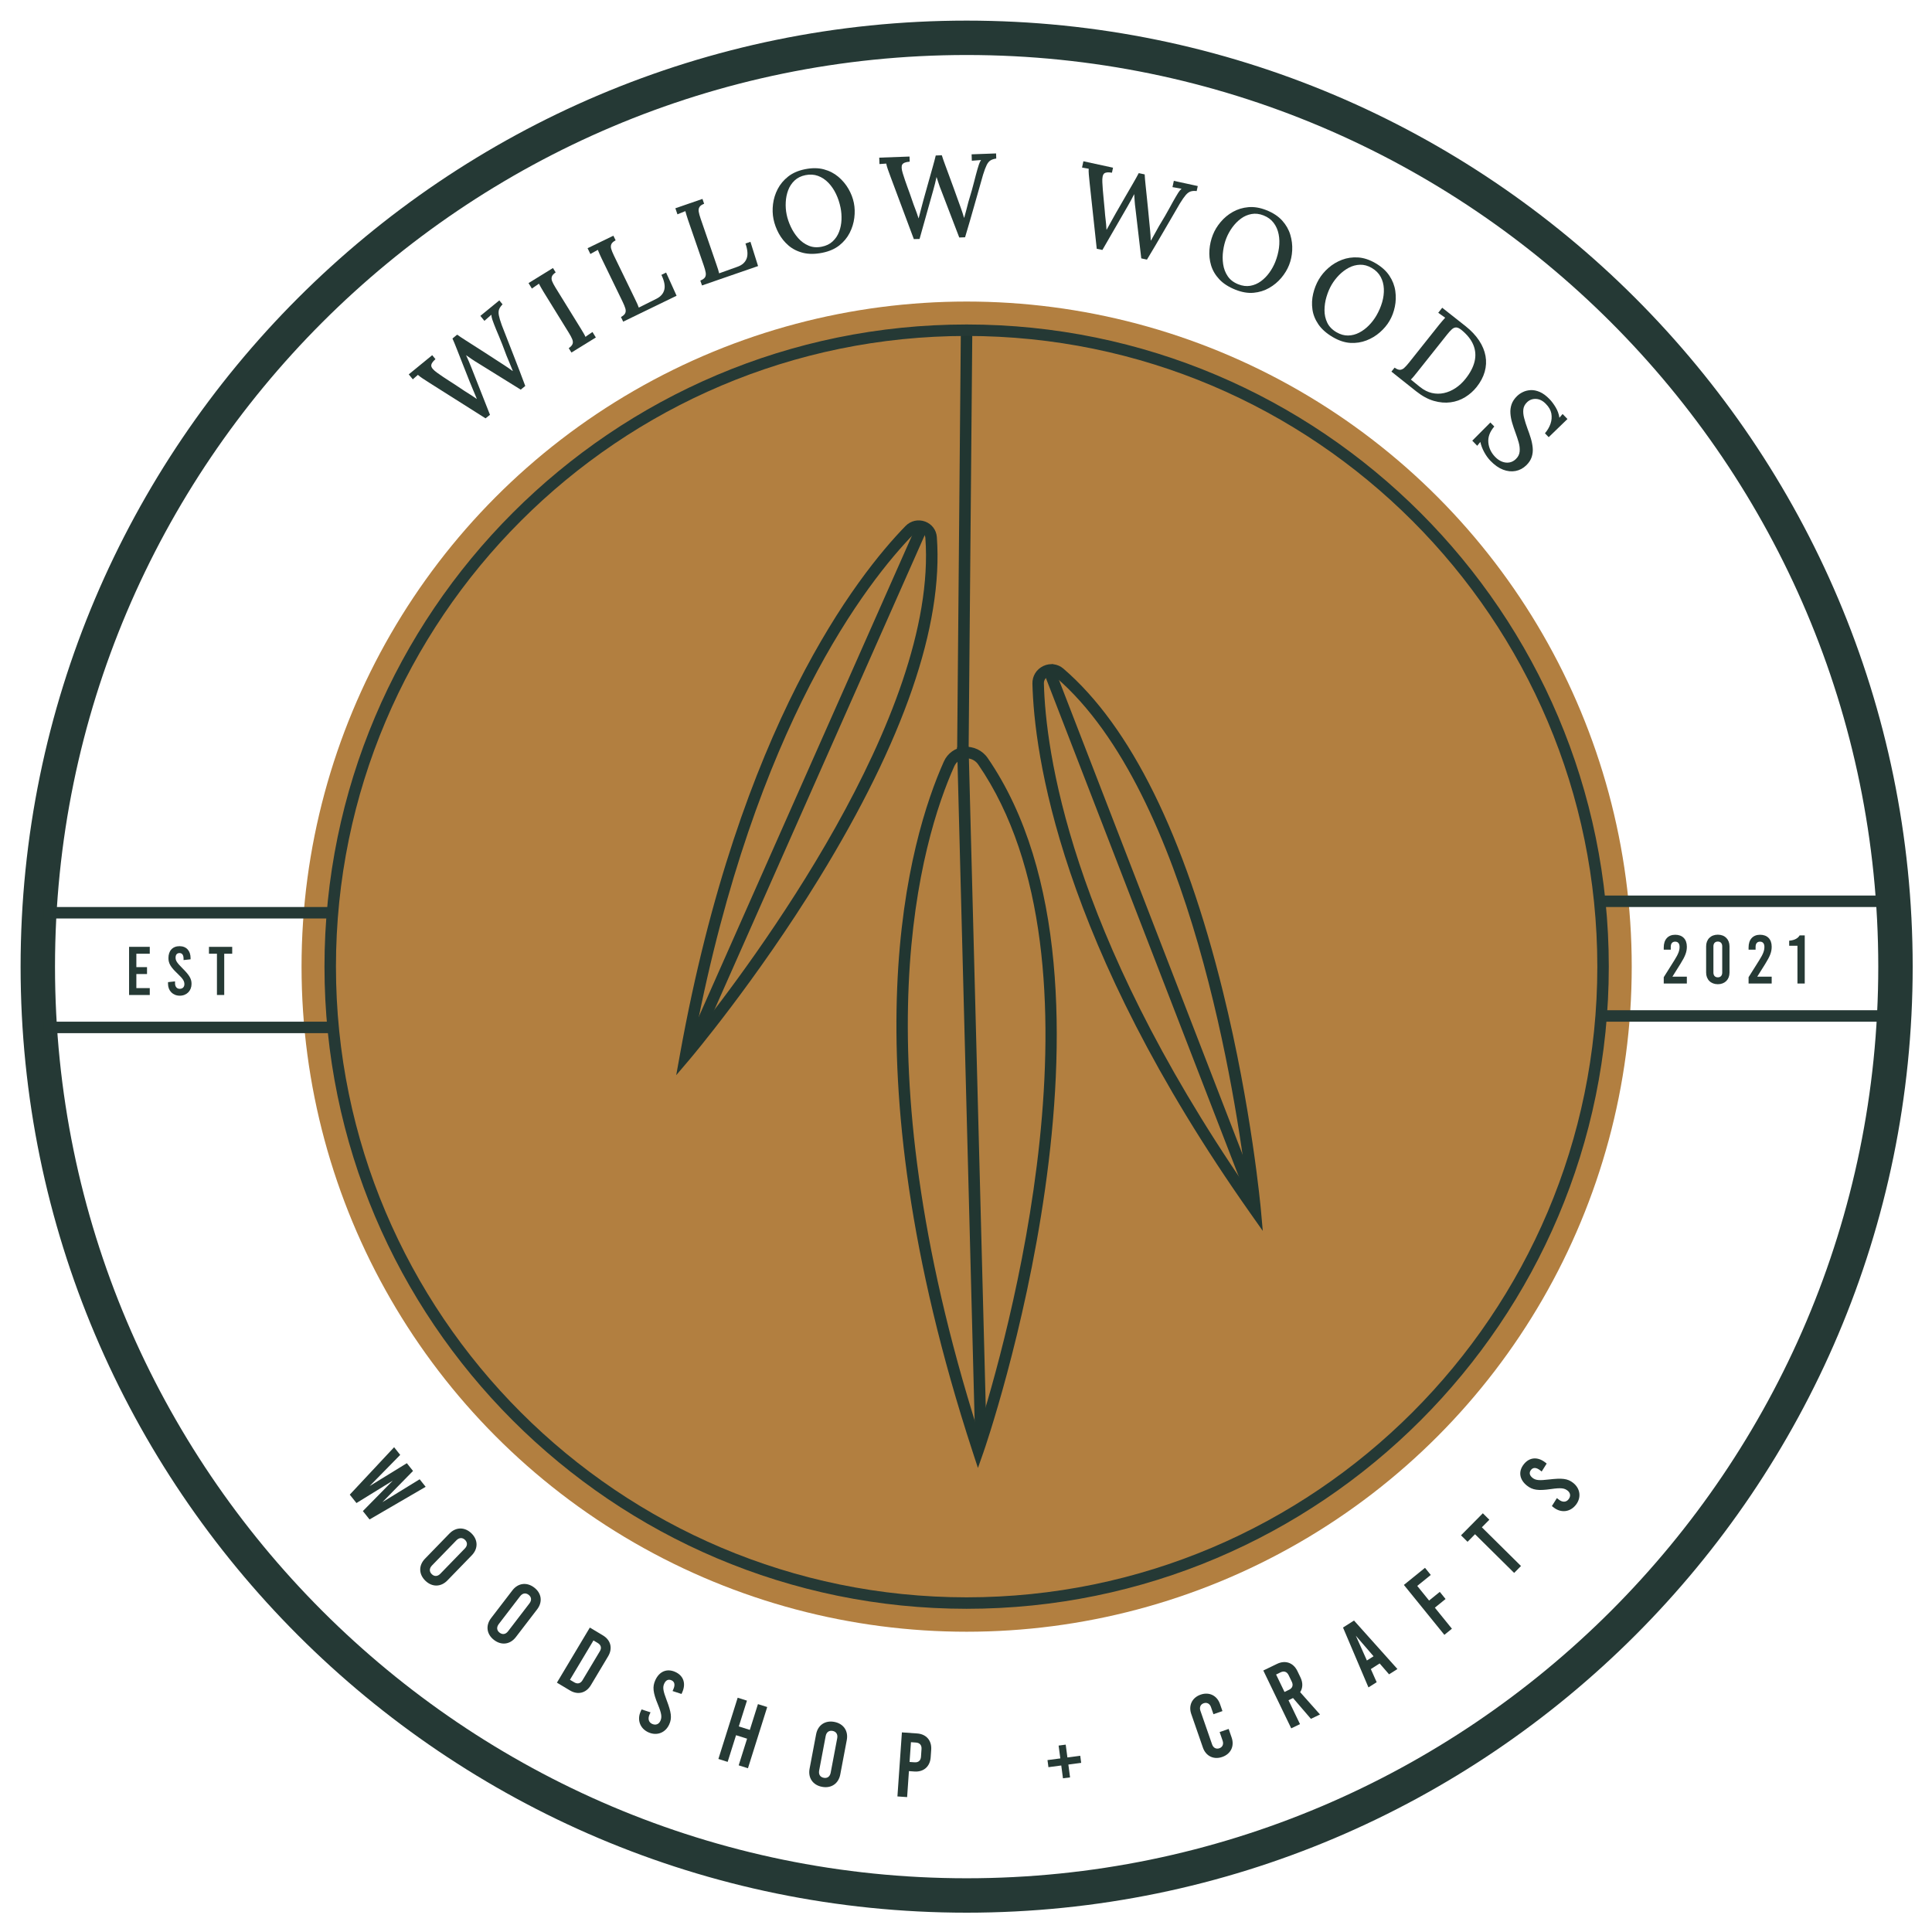 <?xml version="1.0" encoding="utf-8"?>
<!-- Generator: Adobe Illustrator 26.0.2, SVG Export Plug-In . SVG Version: 6.00 Build 0)  -->
<svg version="1.1" id="Layer_1" xmlns="http://www.w3.org/2000/svg" xmlns:xlink="http://www.w3.org/1999/xlink" x="0px" y="0px"
	 viewBox="0 0 1000 1000" style="enable-background:new 0 0 1000 1000;" xml:space="preserve">
<style type="text/css">
	.st0{fill:#B27F40;}
	.st1{fill:#263A35;}
	.st2{fill:#213631;}
	.st3{fill:#253935;}
</style>
<g>
	<g>
		<circle class="st0" cx="500.33" cy="500.33" r="344.25"/>
	</g>
	<g>
		<path class="st1" d="M251.32,216.53l-28.76-18.19c-1.61-1.02-2.91-1.85-3.88-2.51c-0.98-0.65-1.77-1.25-2.38-1.8
			c-0.47,0.44-0.93,0.84-1.36,1.19c-0.43,0.36-0.86,0.73-1.27,1.12l-2.1-2.57l12.14-9.93l1.68,2.05c-1.54,1.36-2.26,2.53-2.17,3.49
			c0.09,0.97,1.08,2.13,2.97,3.5c2.14,1.53,4.17,2.9,6.11,4.13c1.94,1.22,3.95,2.54,6.03,3.95c1.42,0.97,2.78,1.85,4.07,2.64
			c1.29,0.79,2.74,1.75,4.34,2.88l0.05-0.04c-0.25-0.63-0.56-1.36-0.91-2.21c-0.36-0.85-0.73-1.73-1.11-2.64
			c-0.38-0.91-0.72-1.74-1.03-2.5c-0.31-0.76-0.54-1.33-0.71-1.72c-1.19-2.98-2.35-5.9-3.47-8.78c-1.13-2.87-2.15-5.47-3.06-7.79
			c-0.91-2.32-1.68-4.19-2.31-5.59l2.43-1.99c1.26,0.9,2.77,1.91,4.54,3.03c1.77,1.12,3.59,2.28,5.46,3.49
			c1.87,1.2,3.67,2.36,5.4,3.46c1.73,1.1,3.23,2.08,4.49,2.92c1.45,0.95,2.91,1.9,4.39,2.84c1.48,0.95,2.94,1.97,4.41,3.06
			l0.09-0.08c-0.48-1.17-0.99-2.4-1.51-3.71c-0.53-1.31-1.08-2.64-1.66-3.98c-0.85-2.32-1.61-4.3-2.25-5.95
			c-0.65-1.65-1.23-3.07-1.73-4.27c-0.51-1.19-0.97-2.28-1.37-3.25c-0.4-0.97-0.78-1.93-1.15-2.88c-0.3-0.74-0.59-1.55-0.89-2.43
			c-0.3-0.87-0.48-1.73-0.53-2.56c-0.57,0.51-1.18,1.05-1.84,1.62c-0.65,0.56-1.23,1.08-1.74,1.54l-2.1-2.57l9.81-8.02l1.68,2.06
			c-0.86,0.86-1.45,1.7-1.78,2.54c-0.32,0.84-0.37,1.88-0.14,3.12c0.23,1.24,0.74,2.94,1.52,5.11c2.07,5.33,4.12,10.59,6.16,15.78
			c2.03,5.19,4.03,10.42,5.99,15.68l-2.34,1.91l-22.16-13.76c-1.11-0.65-2.17-1.33-3.18-2.03c-1.01-0.7-2.01-1.39-2.97-2.05
			c0.49,1.05,0.97,2.11,1.42,3.16c0.45,1.06,0.89,2.14,1.33,3.24l9.64,24.47L251.32,216.53z"/>
		<path class="st1" d="M287.62,141c-1.07,0.71-1.73,1.44-1.98,2.18s-0.2,1.56,0.17,2.45c0.36,0.89,0.94,1.98,1.74,3.28l13.03,21.1
			c0.57,0.92,1.07,1.76,1.51,2.51c0.43,0.75,0.76,1.37,0.96,1.85c0.54-0.43,1.15-0.87,1.85-1.32c0.69-0.45,1.28-0.85,1.77-1.2
			l1.74,2.83l-12.63,7.8l-1.4-2.26c1.08-0.77,1.75-1.51,1.99-2.23c0.24-0.72,0.18-1.53-0.19-2.43c-0.37-0.91-0.94-1.99-1.73-3.26
			l-13.19-21.36c-0.46-0.75-0.9-1.49-1.29-2.21c-0.4-0.72-0.74-1.35-1.03-1.89c-0.56,0.39-1.17,0.82-1.84,1.28
			c-0.66,0.46-1.26,0.87-1.79,1.24l-1.74-2.83l12.64-7.8L287.62,141z"/>
		<path class="st1" d="M322.56,166.49l-1.15-2.39c1.16-0.65,1.9-1.32,2.21-2.01c0.31-0.69,0.33-1.5,0.06-2.44
			c-0.28-0.94-0.74-2.08-1.39-3.42l-10.96-22.59c-0.38-0.79-0.74-1.57-1.07-2.33c-0.32-0.76-0.6-1.42-0.82-1.98
			c-0.6,0.34-1.25,0.7-1.96,1.08c-0.71,0.39-1.34,0.74-1.9,1.06l-1.45-2.99l13.36-6.48l1.16,2.39c-1.14,0.6-1.87,1.25-2.2,1.97
			s-0.35,1.54-0.09,2.45c0.27,0.92,0.74,2.07,1.4,3.45l10.91,22.48c0.48,0.98,0.88,1.84,1.22,2.59c0.34,0.75,0.59,1.38,0.75,1.88
			l9.12-4.56c2.23-1.12,3.59-2.69,4.09-4.7c0.5-2.01-0.01-4.57-1.51-7.68l2.44-1.19l5.42,12L322.56,166.49z"/>
		<path class="st1" d="M363.36,147.75l-0.87-2.51c1.23-0.51,2.04-1.09,2.43-1.73c0.39-0.65,0.51-1.45,0.35-2.42
			c-0.16-0.97-0.49-2.15-0.97-3.56l-8.19-23.74c-0.28-0.83-0.54-1.65-0.78-2.44c-0.23-0.79-0.42-1.48-0.59-2.07
			c-0.63,0.26-1.32,0.54-2.07,0.84c-0.75,0.3-1.42,0.57-2.02,0.82l-1.08-3.14l14.03-4.84l0.86,2.51c-1.21,0.46-2.01,1.02-2.42,1.7
			c-0.41,0.67-0.53,1.48-0.37,2.43c0.16,0.94,0.48,2.14,0.98,3.58l8.14,23.62c0.35,1.03,0.66,1.94,0.91,2.72
			c0.25,0.79,0.42,1.44,0.52,1.96l9.6-3.44c2.35-0.85,3.89-2.25,4.63-4.18c0.74-1.93,0.54-4.54-0.59-7.81l2.57-0.89l3.95,12.56
			L363.36,147.75z"/>
		<path class="st1" d="M425.67,130.83c-3.75,0.75-7.08,0.77-10,0.04c-2.92-0.72-5.41-1.98-7.49-3.75c-2.08-1.78-3.77-3.87-5.08-6.27
			c-1.31-2.41-2.22-4.89-2.74-7.45c-0.5-2.48-0.58-5.08-0.24-7.8c0.34-2.71,1.15-5.31,2.43-7.78c1.29-2.47,3.09-4.62,5.41-6.45
			c2.32-1.82,5.22-3.08,8.69-3.78c3.63-0.73,6.89-0.71,9.77,0.06c2.89,0.77,5.39,2.07,7.52,3.87c2.13,1.81,3.87,3.89,5.23,6.24
			c1.36,2.36,2.28,4.77,2.79,7.26c0.49,2.45,0.57,5.03,0.23,7.74c-0.34,2.72-1.14,5.32-2.42,7.82c-1.29,2.5-3.08,4.65-5.38,6.47
			C432.09,128.85,429.18,130.12,425.67,130.83z M425.35,127.69c2.29-0.46,4.17-1.37,5.63-2.74c1.47-1.36,2.57-3.01,3.32-4.95
			c0.74-1.93,1.15-3.99,1.25-6.16c0.09-2.17-0.06-4.29-0.48-6.34c-0.51-2.52-1.29-4.9-2.36-7.13c-1.07-2.23-2.39-4.16-3.96-5.79
			c-1.58-1.63-3.37-2.81-5.36-3.54c-1.99-0.73-4.16-0.86-6.48-0.39c-2.29,0.46-4.17,1.39-5.66,2.8c-1.48,1.41-2.58,3.07-3.3,5.01
			c-0.72,1.93-1.14,3.98-1.25,6.16c-0.12,2.18,0.03,4.31,0.46,6.4c0.41,2.05,1.12,4.16,2.14,6.34s2.29,4.14,3.83,5.88
			c1.54,1.74,3.33,3.04,5.37,3.9C420.54,128.02,422.82,128.2,425.35,127.69z"/>
		<path class="st1" d="M473,123.76l-11.91-31.87c-0.67-1.79-1.19-3.24-1.58-4.35c-0.38-1.11-0.65-2.07-0.8-2.87
			c-0.64,0.06-1.25,0.11-1.81,0.13c-0.56,0.02-1.12,0.06-1.69,0.12l-0.12-3.32l15.68-0.57l0.09,2.65c-2.05,0.16-3.33,0.64-3.84,1.47
			c-0.52,0.83-0.43,2.35,0.26,4.58c0.78,2.51,1.57,4.83,2.36,6.98c0.81,2.14,1.61,4.41,2.42,6.8c0.54,1.63,1.09,3.15,1.65,4.56
			s1.13,3.05,1.72,4.92l0.06,0c0.18-0.65,0.38-1.42,0.61-2.32c0.23-0.89,0.47-1.82,0.72-2.77c0.24-0.96,0.48-1.83,0.69-2.62
			c0.21-0.79,0.37-1.39,0.48-1.8c0.85-3.09,1.7-6.12,2.54-9.09c0.83-2.97,1.59-5.65,2.27-8.05s1.19-4.35,1.54-5.85l3.14-0.12
			c0.46,1.48,1.05,3.19,1.79,5.16c0.74,1.97,1.48,3.99,2.24,6.08c0.76,2.08,1.5,4.09,2.21,6.02c0.71,1.93,1.32,3.61,1.81,5.04
			c0.58,1.63,1.18,3.27,1.78,4.92c0.6,1.65,1.16,3.35,1.66,5.1l0.12-0.01c0.32-1.22,0.66-2.51,1.04-3.87
			c0.37-1.36,0.74-2.75,1.08-4.18c0.72-2.36,1.32-4.4,1.8-6.1c0.48-1.71,0.88-3.19,1.19-4.45c0.32-1.26,0.61-2.4,0.88-3.41
			c0.26-1.02,0.54-2.01,0.82-2.99c0.21-0.77,0.47-1.6,0.76-2.47c0.29-0.88,0.66-1.67,1.12-2.37c-0.76,0.07-1.58,0.13-2.44,0.18
			c-0.86,0.05-1.63,0.11-2.32,0.18l-0.12-3.32l12.67-0.46l0.09,2.65c-1.2,0.16-2.19,0.48-2.96,0.95c-0.77,0.47-1.43,1.27-1.99,2.4
			c-0.56,1.13-1.19,2.79-1.87,4.99c-1.57,5.49-3.11,10.92-4.63,16.29c-1.51,5.37-3.08,10.74-4.69,16.12l-3.01,0.11l-9.34-24.36
			c-0.49-1.19-0.92-2.37-1.3-3.54c-0.39-1.17-0.76-2.32-1.12-3.43c-0.24,1.14-0.5,2.26-0.78,3.38c-0.28,1.12-0.58,2.25-0.9,3.39
			l-7.11,25.32L473,123.76z"/>
		<path class="st1" d="M567.67,128.76l-3.65-33.83c-0.21-1.9-0.36-3.43-0.45-4.61c-0.1-1.17-0.12-2.16-0.06-2.98
			c-0.64-0.1-1.23-0.21-1.79-0.32c-0.55-0.12-1.11-0.22-1.66-0.3l0.7-3.25l15.34,3.33l-0.56,2.59c-2.02-0.35-3.39-0.2-4.09,0.47
			c-0.7,0.67-1,2.17-0.88,4.5c0.13,2.62,0.32,5.07,0.56,7.35c0.25,2.28,0.47,4.67,0.67,7.18c0.12,1.72,0.28,3.32,0.47,4.83
			c0.19,1.5,0.34,3.23,0.45,5.19l0.06,0.01c0.34-0.59,0.72-1.28,1.17-2.1c0.45-0.81,0.9-1.65,1.38-2.51
			c0.48-0.86,0.92-1.65,1.32-2.37c0.4-0.72,0.71-1.25,0.91-1.62c1.59-2.79,3.16-5.51,4.71-8.18c1.55-2.67,2.94-5.08,4.2-7.24
			c1.25-2.16,2.23-3.92,2.94-5.29l3.07,0.66c0.08,1.54,0.23,3.35,0.46,5.44c0.23,2.09,0.45,4.24,0.67,6.45
			c0.22,2.21,0.44,4.34,0.65,6.38c0.21,2.04,0.39,3.82,0.51,5.33c0.16,1.72,0.33,3.46,0.51,5.21c0.17,1.75,0.3,3.53,0.35,5.36
			l0.12,0.03c0.61-1.1,1.26-2.27,1.96-3.5c0.7-1.23,1.4-2.49,2.09-3.78c1.28-2.11,2.36-3.93,3.26-5.47
			c0.89-1.54,1.64-2.87,2.26-4.02c0.62-1.14,1.18-2.17,1.69-3.09c0.51-0.92,1.03-1.82,1.54-2.69c0.4-0.7,0.85-1.43,1.34-2.21
			s1.05-1.45,1.68-2.02c-0.76-0.12-1.56-0.26-2.41-0.43c-0.85-0.16-1.61-0.3-2.29-0.4l0.7-3.25l12.39,2.69l-0.56,2.6
			c-1.21-0.14-2.24-0.08-3.1,0.19c-0.86,0.27-1.7,0.88-2.53,1.83c-0.83,0.96-1.84,2.41-3.05,4.37c-2.88,4.93-5.72,9.81-8.52,14.64
			c-2.79,4.83-5.64,9.64-8.54,14.45l-2.94-0.64l-3.03-25.91c-0.18-1.27-0.31-2.53-0.39-3.76c-0.09-1.23-0.16-2.43-0.24-3.6
			c-0.52,1.04-1.05,2.07-1.6,3.08c-0.54,1.01-1.12,2.03-1.71,3.06l-13.15,22.77L567.67,128.76z"/>
		<path class="st1" d="M639.49,149.96c-3.55-1.41-6.35-3.21-8.4-5.41c-2.05-2.2-3.46-4.61-4.24-7.23c-0.78-2.62-1.05-5.3-0.84-8.03
			c0.21-2.73,0.81-5.3,1.77-7.74c0.93-2.36,2.28-4.58,4.05-6.67c1.76-2.09,3.85-3.83,6.28-5.2s5.11-2.19,8.05-2.45
			c2.94-0.26,6.06,0.26,9.34,1.56c3.44,1.37,6.16,3.16,8.16,5.38c2,2.22,3.4,4.67,4.2,7.35c0.8,2.67,1.12,5.37,0.98,8.08
			s-0.69,5.25-1.62,7.6c-0.92,2.32-2.26,4.52-4.02,6.62c-1.76,2.09-3.86,3.84-6.29,5.23c-2.43,1.39-5.11,2.22-8.03,2.49
			C645.94,151.81,642.82,151.28,639.49,149.96z M640.93,147.15c2.17,0.86,4.24,1.12,6.21,0.78c1.98-0.34,3.8-1.12,5.48-2.34
			c1.67-1.22,3.14-2.71,4.41-4.48c1.27-1.77,2.29-3.63,3.06-5.57c0.95-2.39,1.58-4.81,1.91-7.26c0.32-2.45,0.27-4.79-0.17-7.02
			c-0.44-2.23-1.29-4.19-2.57-5.89c-1.28-1.7-3.01-2.98-5.22-3.86c-2.17-0.86-4.25-1.1-6.27-0.73c-2.01,0.37-3.84,1.17-5.49,2.4
			c-1.66,1.23-3.12,2.72-4.41,4.48c-1.28,1.76-2.32,3.64-3.11,5.62c-0.77,1.94-1.33,4.1-1.66,6.48c-0.34,2.38-0.34,4.72,0.01,7.02
			c0.34,2.3,1.13,4.37,2.37,6.2C636.71,144.81,638.53,146.2,640.93,147.15z"/>
		<path class="st1" d="M689.92,174.52c-3.3-1.92-5.8-4.13-7.5-6.6c-1.7-2.48-2.74-5.07-3.11-7.78c-0.38-2.71-0.26-5.4,0.37-8.07
			c0.62-2.66,1.59-5.12,2.9-7.38c1.28-2.19,2.94-4.19,5-6c2.05-1.81,4.38-3.21,6.99-4.21c2.6-1,5.38-1.41,8.32-1.23
			c2.95,0.18,5.95,1.16,9.01,2.94c3.2,1.86,5.62,4.04,7.26,6.54c1.65,2.49,2.66,5.12,3.05,7.89c0.39,2.77,0.31,5.48-0.24,8.14
			c-0.55,2.66-1.46,5.09-2.74,7.28c-1.26,2.16-2.91,4.14-4.97,5.94c-2.05,1.81-4.39,3.22-7,4.23c-2.62,1.01-5.39,1.44-8.32,1.27
			C696.03,177.31,693.01,176.32,689.92,174.52z M691.76,171.96c2.02,1.17,4.03,1.74,6.03,1.7c2-0.04,3.92-0.54,5.76-1.5
			c1.84-0.96,3.51-2.21,5.03-3.78c1.52-1.56,2.8-3.25,3.85-5.05c1.29-2.23,2.28-4.52,2.97-6.89c0.68-2.37,0.98-4.69,0.88-6.96
			c-0.1-2.27-0.65-4.34-1.66-6.2c-1.01-1.87-2.54-3.4-4.59-4.59c-2.02-1.17-4.05-1.73-6.09-1.66c-2.04,0.07-3.97,0.58-5.79,1.55
			c-1.82,0.97-3.5,2.23-5.03,3.78c-1.53,1.55-2.83,3.25-3.91,5.09c-1.05,1.81-1.92,3.86-2.61,6.16c-0.69,2.3-1.03,4.61-1.04,6.94
			c-0.01,2.32,0.47,4.49,1.43,6.49C687.95,169.01,689.53,170.66,691.76,171.96z"/>
		<path class="st1" d="M721.84,190.29c1.09,0.77,2.01,1.14,2.77,1.12c0.75-0.01,1.5-0.35,2.23-1.01c0.72-0.65,1.55-1.56,2.48-2.73
			l15.63-19.65c0.55-0.69,1.1-1.35,1.65-1.97s1.02-1.15,1.43-1.6c-0.56-0.39-1.17-0.83-1.83-1.3c-0.66-0.47-1.25-0.89-1.77-1.26
			l2.06-2.6l12.09,9.53c2.93,2.33,5.25,4.8,6.98,7.41c1.73,2.61,2.84,5.28,3.34,8.02c0.49,2.73,0.35,5.46-0.42,8.19
			c-0.78,2.72-2.17,5.34-4.17,7.86c-1.68,2.11-3.67,3.87-5.97,5.28c-2.3,1.41-4.82,2.3-7.55,2.66c-2.74,0.37-5.62,0.12-8.63-0.74
			c-3.02-0.86-6.07-2.52-9.16-4.97l-12.8-10.18L721.84,190.29z M733.49,192.69c-0.68,0.85-1.29,1.6-1.83,2.25
			c-0.54,0.65-1.01,1.15-1.4,1.51c0.66,0.52,1.32,1.06,1.96,1.6c0.65,0.54,1.23,1.02,1.75,1.43c0.52,0.41,0.89,0.71,1.11,0.88
			c1.95,1.55,3.97,2.57,6.06,3.05c2.09,0.48,4.17,0.49,6.25,0.04c2.08-0.45,4.07-1.31,5.98-2.57c1.91-1.26,3.62-2.85,5.15-4.77
			c2.46-3.08,4.03-6.1,4.73-9.04c0.7-2.94,0.48-5.79-0.65-8.54c-1.13-2.75-3.19-5.34-6.19-7.78c-1.04-0.83-1.94-1.25-2.7-1.26
			c-0.76-0.01-1.51,0.31-2.23,0.96c-0.72,0.65-1.55,1.56-2.48,2.73L733.49,192.69z"/>
		<path class="st1" d="M799.66,224.28c1.33-1.57,2.3-3.23,2.9-4.99c0.6-1.76,0.73-3.51,0.41-5.27c-0.33-1.75-1.28-3.41-2.85-4.98
			c-1.57-1.62-3.26-2.47-5.08-2.56s-3.37,0.49-4.64,1.72c-1.13,1.09-1.77,2.32-1.92,3.7c-0.15,1.38-0.01,2.9,0.44,4.57
			c0.44,1.67,1.01,3.48,1.72,5.43c0.6,1.55,1.16,3.16,1.67,4.85c0.52,1.69,0.85,3.35,1.01,4.99s-0.01,3.23-0.5,4.77
			c-0.5,1.54-1.44,2.99-2.82,4.33c-1.62,1.57-3.47,2.55-5.55,2.94c-2.09,0.39-4.24,0.17-6.46-0.68c-2.22-0.85-4.39-2.37-6.52-4.57
			c-1.2-1.24-2.28-2.73-3.23-4.47c-0.95-1.74-1.63-3.51-2.02-5.31l-1.61,1.98l-2.56-2.64l9.37-9.41l2.02,2.08
			c-2.3,2.67-3.32,5.41-3.08,8.23c0.24,2.82,1.42,5.33,3.55,7.53c1.07,1.1,2.23,1.9,3.51,2.41c1.27,0.5,2.53,0.65,3.79,0.45
			c1.25-0.21,2.39-0.8,3.4-1.78c1.19-1.15,1.84-2.47,1.96-3.96c0.13-1.49-0.05-3.06-0.52-4.7c-0.48-1.64-1.02-3.31-1.65-5
			c-0.63-1.69-1.19-3.37-1.69-5.04c-0.5-1.67-0.81-3.32-0.92-4.94c-0.12-1.62,0.09-3.19,0.61-4.71c0.53-1.51,1.48-2.94,2.87-4.28
			c0.81-0.79,1.8-1.47,2.98-2.04c1.17-0.58,2.5-0.91,3.98-1c1.48-0.09,3.05,0.22,4.72,0.93c1.67,0.71,3.39,1.97,5.15,3.8
			c1.06,1.1,2.1,2.49,3.11,4.17c1.01,1.68,1.66,3.47,1.94,5.39l1.65-1.94l2.52,2.6l-9.71,9.4L799.66,224.28z"/>
	</g>
	<g>
		<path class="st1" d="M220.32,769.57l-29.04,16.9l-3.46-4.34l15.46-15.73l-18.77,11.57l-3.47-4.34l22.95-24.55l3.16,3.97
			L191.3,769.2l19.28-11.85l3.2,4.01l-15.85,16.16l19.28-11.85L220.32,769.57z"/>
		<path class="st1" d="M219.96,806.8l12.65-13.03c3.34-3.44,7.91-3.51,11.39-0.14c3.48,3.37,3.55,7.94,0.2,11.39l-12.64,13.03
			c-3.34,3.44-7.91,3.51-11.38,0.14C216.69,814.82,216.62,810.25,219.96,806.8z M227.94,814.54l12.65-13.03
			c1.46-1.5,1.43-3.18,0.1-4.47s-3.01-1.26-4.46,0.23l-12.65,13.03c-1.45,1.51-1.43,3.18-0.1,4.48
			C224.81,816.08,226.49,816.05,227.94,814.54z"/>
		<path class="st1" d="M254.17,837.56l11.04-14.39c2.92-3.81,7.44-4.41,11.29-1.46c3.85,2.94,4.45,7.47,1.53,11.28l-11.04,14.39
			c-2.92,3.81-7.44,4.41-11.29,1.46C251.86,845.9,251.26,841.37,254.17,837.56z M262.99,844.32l11.04-14.4
			c1.28-1.65,1.05-3.32-0.42-4.45c-1.47-1.13-3.14-0.91-4.41,0.75l-11.04,14.39c-1.26,1.66-1.05,3.32,0.42,4.45
			C260.06,846.2,261.73,845.98,262.99,844.32z"/>
		<path class="st1" d="M305.3,842.43l6.76,4.04c4.11,2.46,5.15,6.73,2.7,10.84l-8.91,14.91c-2.46,4.11-6.72,5.22-10.83,2.76
			l-6.76-4.04L305.3,842.43z M297.25,870.78c1.67,0.99,3.23,0.61,4.23-1.06l9.01-15.06c1-1.67,0.6-3.23-1.07-4.23l-2.24-1.34
			l-12.17,20.36L297.25,870.78z"/>
		<path class="st1" d="M331.59,885.88l0.49-1.08l4.63,1.5l-0.51,1.12c-0.99,2.21-0.46,4.06,1.36,4.88c1.81,0.81,3.45,0.19,4.25-1.58
			c0.85-1.91,0.7-3.64-1.27-8.43c-2.62-6.33-2.87-9.25-1.37-12.59c2.02-4.51,5.95-6.28,10.32-4.32c4.38,1.97,5.66,6.09,3.61,10.63
			l-0.35,0.78l-4.63-1.51l0.38-0.87c1.05-2.34,0.68-3.96-0.92-4.68c-1.6-0.72-2.96-0.13-3.81,1.78c-0.85,1.91-0.53,3.72,1.26,8.43
			c2.43,6.41,2.87,9.26,1.37,12.59c-1.94,4.34-6.38,6.09-10.76,4.13C331.28,894.7,329.65,890.21,331.59,885.88z"/>
		<path class="st1" d="M371.84,910.43l9.98-31.69l4.8,1.51l-4.21,13.35l5.7,1.8l4.2-13.35l4.8,1.51l-9.97,31.69l-4.8-1.51l4.35-13.8
			l-5.71-1.8l-4.35,13.81L371.84,910.43z"/>
		<path class="st1" d="M419.04,915.47l3.38-17.83c0.89-4.72,4.66-7.29,9.42-6.39c4.77,0.91,7.34,4.68,6.45,9.4l-3.37,17.82
			c-0.89,4.72-4.67,7.29-9.43,6.39C420.72,923.97,418.14,920.19,419.04,915.47z M429.96,917.54l3.38-17.83
			c0.39-2.05-0.56-3.45-2.38-3.79c-1.82-0.34-3.2,0.6-3.59,2.66l-3.37,17.83c-0.39,2.05,0.55,3.44,2.38,3.78
			C428.18,920.54,429.57,919.6,429.96,917.54z"/>
		<path class="st1" d="M466.82,896.68l7.86,0.55c4.78,0.33,7.65,3.67,7.31,8.46l-0.27,3.88c-0.33,4.78-3.63,7.69-8.42,7.36
			l-2.84-0.2l-0.93,13.45l-5.02-0.35L466.82,896.68z M473.4,912.17c1.95,0.14,3.16-0.92,3.3-2.86l0.28-4.07
			c0.13-1.94-0.92-3.16-2.87-3.3l-2.6-0.18l-0.72,10.23L473.4,912.17z"/>
		<path class="st1" d="M559.62,912.45l-6.64,0.88l0.88,6.64l-3.67,0.48l-0.88-6.64l-6.64,0.88l-0.49-3.67l6.64-0.87l-0.88-6.64
			l3.67-0.49l0.88,6.64l6.64-0.88L559.62,912.45z"/>
		<path class="st1" d="M622.62,904.55l-6.03-17.39c-1.53-4.39,0.42-8.48,4.85-10.02c4.43-1.54,8.49,0.46,10.02,4.85l1.28,3.67
			l-4.66,1.62l-1.28-3.68c-0.63-1.83-2.15-2.57-3.76-2.01c-1.62,0.56-2.35,2.07-1.71,3.91l6.04,17.39c0.64,1.84,2.14,2.57,3.76,2.01
			c1.61-0.56,2.34-2.07,1.7-3.91l-1.55-4.48l4.67-1.62l1.55,4.48c1.52,4.39-0.42,8.48-4.86,10.02
			C628.2,910.95,624.14,908.94,622.62,904.55z"/>
		<path class="st1" d="M678.53,889.67l-9.26-10.77l-2.35,1.14l5.96,12.36l-4.54,2.19l-14.45-29.94l7.11-3.43
			c4.32-2.08,8.46-0.6,10.54,3.72l1.59,3.3c1.34,2.78,1.22,5.48-0.17,7.62l10.27,11.55L678.53,889.67z M664.86,875.76l2.35-1.14
			c1.76-0.85,2.28-2.37,1.44-4.12l-1.68-3.47c-0.85-1.76-2.37-2.28-4.12-1.44l-2.35,1.14L664.86,875.76z"/>
		<path class="st1" d="M714.1,861l-4.56,2.91l3.02,6.79l-4.25,2.7l-13.17-30.99l5.69-3.62l22.47,25.09l-4.32,2.75L714.1,861z
			 M710.95,857.28l-9.18-10.64l5.73,12.83L710.95,857.28z"/>
		<path class="st1" d="M726.65,820.35l10.93-8.85l2.99,3.69l-7.01,5.68l6.13,7.57l5.54-4.49l2.99,3.69l-5.54,4.49l8.83,10.89
			l-3.91,3.17L726.65,820.35z"/>
		<path class="st1" d="M756.22,794.68l11.29-11.41l3.37,3.34l-3.87,3.92l20.25,20.03l-3.54,3.58l-20.25-20.03l-3.87,3.92
			L756.22,794.68z"/>
		<path class="st1" d="M804.18,780.26l-0.93-0.73l2.6-4.12l0.96,0.76c1.9,1.5,3.83,1.45,5.06-0.12c1.24-1.56,1.04-3.3-0.49-4.5
			c-1.63-1.3-3.36-1.56-8.47-0.83c-6.78,0.99-9.67,0.52-12.54-1.75c-3.88-3.06-4.64-7.3-1.66-11.06c2.97-3.76,7.27-3.99,11.19-0.9
			l0.66,0.53l-2.59,4.12l-0.75-0.59c-2.01-1.59-3.67-1.63-4.76-0.26c-1.08,1.38-0.85,2.83,0.79,4.14c1.64,1.29,3.47,1.41,8.48,0.83
			c6.8-0.79,9.67-0.52,12.54,1.75c3.73,2.94,4.34,7.67,1.36,11.43C812.65,782.72,807.91,783.21,804.18,780.26z"/>
	</g>
	<g>
		<g>
			<g>
				<path class="st2" d="M506.18,759.82l-2.72-8.31c-66.62-203.63-32.63-317.72-14.93-357.33c1.92-4.31,5.88-7.14,10.57-7.56
					c4.73-0.47,9.42,1.77,12.15,5.76c81.22,118.27-1.33,356.8-2.17,359.19L506.18,759.82z M500.31,392.51
					c-0.23,0-0.45,0.01-0.68,0.03c-2.56,0.23-4.63,1.72-5.69,4.07c-17.17,38.41-49.87,148.16,12.36,344.39
					c13.85-43.64,70.91-242.07,0.05-345.26C504.95,393.68,502.72,392.51,500.31,392.51z"/>
			</g>
			<g>
				
					<rect x="500.06" y="386.27" transform="matrix(1 -0.026 0.026 1 -14.7 13.445)" class="st2" width="5.94" height="356.95"/>
			</g>
		</g>
		<g>
			<g>
				<path class="st2" d="M653.61,637.11l-6.35-9.01c-99.2-140.57-111.98-238.61-112.88-274.23c-0.1-3.94,2.06-7.45,5.64-9.15
					c3.5-1.65,7.49-1.14,10.4,1.37c34.82,29.98,62.62,86.26,82.6,167.29c14.83,60.13,19.57,112.22,19.61,112.74L653.61,637.11z
					 M544.21,349.71c-0.54,0-1.1,0.13-1.64,0.38c-1.12,0.53-2.3,1.76-2.25,3.63c0.86,34.28,12.95,127.3,105.14,261.42
					c-5.35-44.35-29.12-204.47-98.91-264.54C545.87,350.01,545.05,349.71,544.21,349.71z"/>
			</g>
			<g>
				
					<rect x="592.17" y="334.88" transform="matrix(0.933 -0.361 0.361 0.933 -133.994 247.19)" class="st2" width="5.94" height="295.27"/>
			</g>
		</g>
		<g>
			<g>
				<path class="st2" d="M350.01,556.51l1.96-10.85c30.7-170.11,91.86-247.87,116.74-273.41c2.66-2.72,6.53-3.6,10.11-2.3
					c3.48,1.27,5.81,4.34,6.09,8.01c3.38,45.86-17.12,105.3-60.94,176.67c-32.51,52.95-66.47,93.07-66.81,93.47L350.01,556.51z
					 M475.51,275.31c-0.85,0-1.78,0.29-2.55,1.08c-23.93,24.57-82,98.34-113.02,258.89c27.93-35.04,125.81-164.96,119.03-256.88
					c-0.14-1.92-1.58-2.65-2.2-2.87C476.41,275.4,475.97,275.31,475.51,275.31z"/>
			</g>
			<g>
				
					<rect x="271.35" y="404.3" transform="matrix(0.405 -0.914 0.914 0.405 -123.847 624.342)" class="st2" width="292.3" height="5.93"/>
			</g>
		</g>
		<g>
			
				<rect x="389.54" y="276.55" transform="matrix(8.788723e-03 -1 1 8.788723e-03 215.436 776.371)" class="st2" width="219.58" height="5.94"/>
		</g>
	</g>
	<g>
		<path class="st3" d="M500.33,990c-270,0-489.67-219.66-489.67-489.67S230.33,10.67,500.33,10.67S990,230.33,990,500.33
			S770.33,990,500.33,990z M500.33,28.47c-260.19,0-471.86,211.68-471.86,471.86s211.67,471.86,471.86,471.86
			s471.86-211.68,471.86-471.86S760.52,28.47,500.33,28.47z"/>
	</g>
	<g>
		<rect x="22.54" y="528.82" class="st3" width="148.38" height="5.94"/>
	</g>
	<g>
		<rect x="22.54" y="469.47" class="st3" width="148.38" height="5.94"/>
	</g>
	<g>
		<rect x="829.75" y="522.89" class="st3" width="154.32" height="5.94"/>
	</g>
	<g>
		<rect x="829.75" y="463.53" class="st3" width="154.32" height="5.94"/>
	</g>
	<g>
		<path class="st1" d="M66.81,490.09h10.71v3.56h-6.94v6.94h5.52v3.56h-5.52v7.3h6.94V515H66.81V490.09z"/>
		<path class="st1" d="M86.97,509.24v-0.89l3.63-0.39v0.93c0,1.81,0.93,2.92,2.42,2.92c1.5,0,2.42-0.93,2.42-2.39
			c0-1.57-0.64-2.71-3.45-5.38c-3.74-3.52-4.81-5.45-4.81-8.18c0-3.7,2.13-6.12,5.73-6.12c3.59,0,5.73,2.42,5.73,6.16v0.64
			l-3.63,0.39v-0.71c0-1.92-0.75-2.92-2.07-2.92c-1.32,0-2.06,0.82-2.06,2.39c0,1.57,0.78,2.71,3.45,5.38
			c3.63,3.63,4.81,5.45,4.81,8.18c0,3.56-2.49,6.12-6.09,6.12C89.47,515.36,86.97,512.8,86.97,509.24z"/>
		<path class="st1" d="M108.16,490.09h12.03v3.56h-4.13V515h-3.77v-21.36h-4.13V490.09z"/>
	</g>
	<g>
		<path class="st1" d="M865.64,505.51h7.47v3.56h-11.96v-3.27l5.52-8.79c2.06-3.27,2.67-4.98,2.67-6.91c0-1.74-0.82-2.7-2.28-2.7
			c-1.46,0-2.28,0.96-2.28,2.7v1.46h-3.63v-1.18c0-4.06,2.21-6.55,5.95-6.55c3.73,0,6.01,2.31,6.01,6.16c0,2.71-0.82,4.91-3.34,8.93
			L865.64,505.51z"/>
		<path class="st1" d="M883.09,503.41v-13.6c0-3.6,2.42-6.02,6.05-6.02c3.63,0,6.05,2.42,6.05,6.02v13.6c0,3.6-2.42,6.02-6.05,6.02
			C885.51,509.42,883.09,507,883.09,503.41z M891.42,503.41v-13.6c0-1.57-0.89-2.46-2.28-2.46c-1.39,0-2.28,0.89-2.28,2.46v13.6
			c0,1.57,0.89,2.46,2.28,2.46C890.53,505.87,891.42,504.98,891.42,503.41z"/>
		<path class="st1" d="M909.55,505.51h7.47v3.56h-11.96v-3.27l5.52-8.79c2.06-3.27,2.67-4.98,2.67-6.91c0-1.74-0.82-2.7-2.28-2.7
			c-1.46,0-2.28,0.96-2.28,2.7v1.46h-3.63v-1.18c0-4.06,2.21-6.55,5.95-6.55c3.73,0,6.01,2.31,6.01,6.16c0,2.71-0.82,4.91-3.34,8.93
			L909.55,505.51z"/>
		<path class="st1" d="M930.35,489.53h-4.27v-2.63c2.92-0.21,4.66-1.39,5.41-2.74h2.64v24.92h-3.77V489.53z"/>
	</g>
	<g>
		<path class="st3" d="M500.33,832.71c-183.28,0-332.38-149.11-332.38-332.38s149.1-332.38,332.38-332.38
			s332.38,149.11,332.38,332.38S683.61,832.71,500.33,832.71z M500.33,173.89c-180,0-326.44,146.44-326.44,326.44
			s146.44,326.44,326.44,326.44s326.44-146.44,326.44-326.44S680.34,173.89,500.33,173.89z"/>
	</g>
</g>
</svg>
